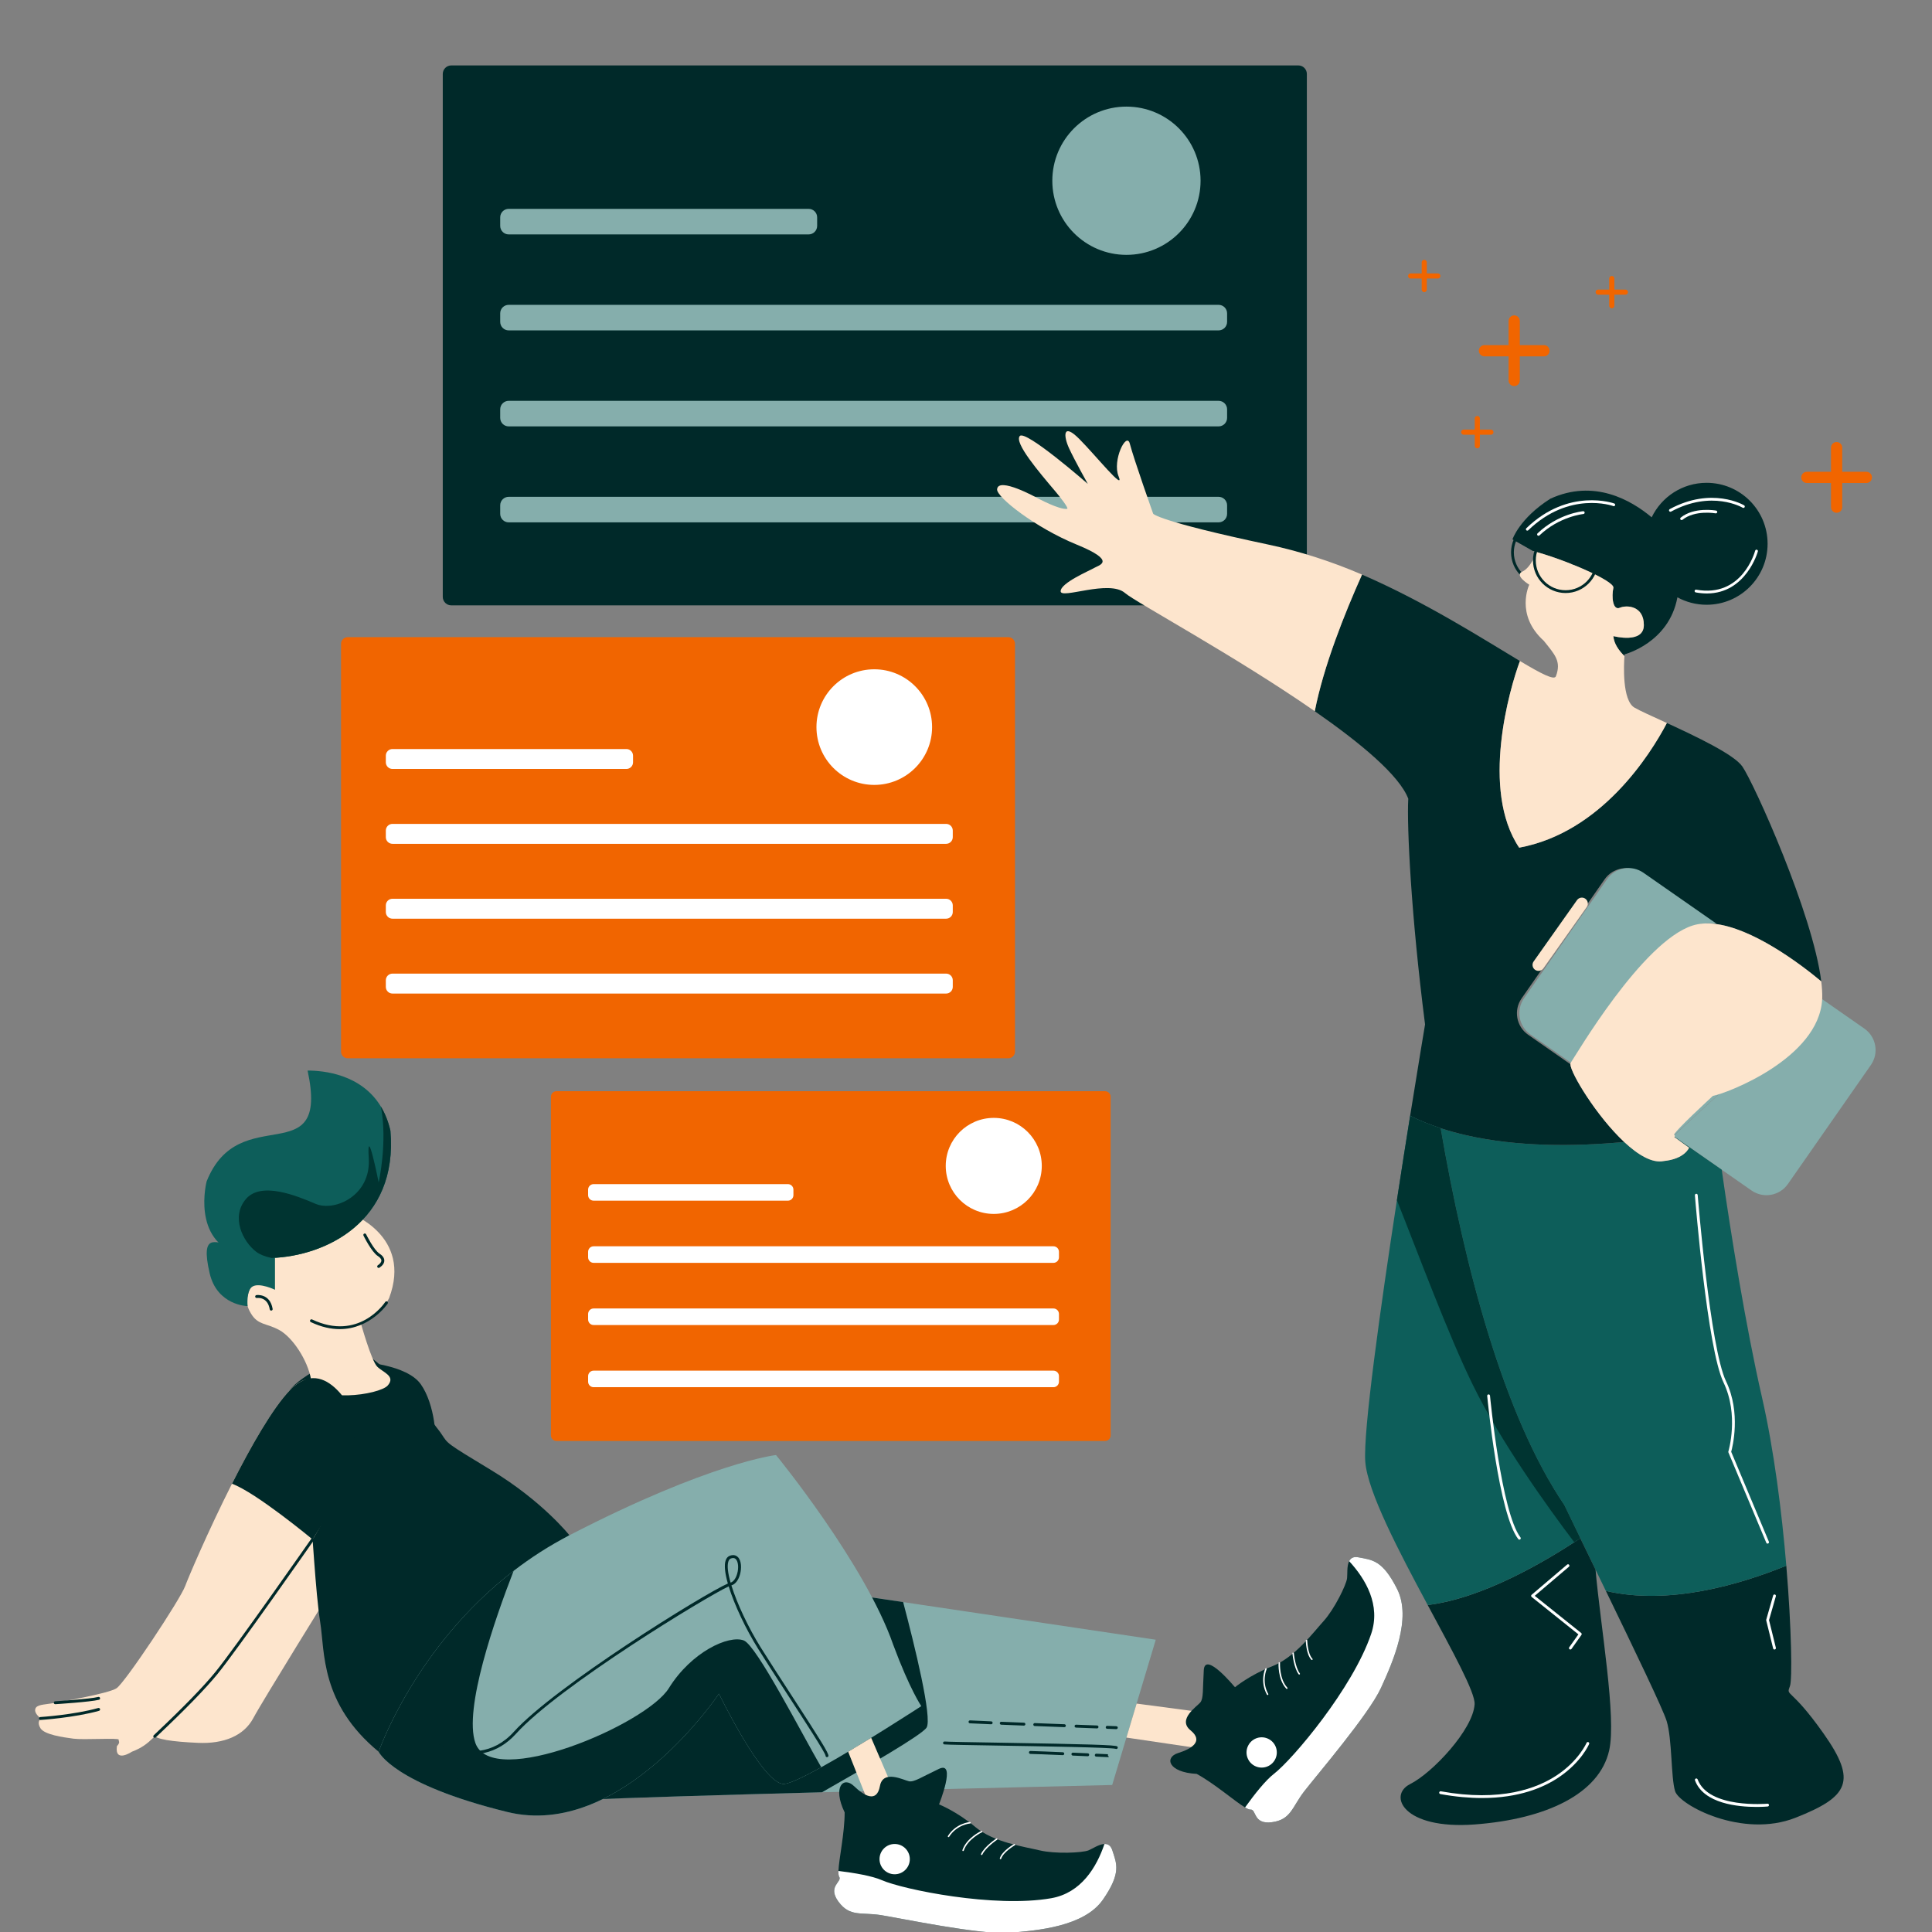 <svg width="242" height="242" viewBox="0 0 242 242" fill="none" xmlns="http://www.w3.org/2000/svg">
<rect x="0" y="0" width="242" height="242" fill="#808080" stroke="none"/>
<g clip-path="url(#clip0_8111_89144)">
<path d="M139.116 179.801C139.116 180.183 138.806 180.492 138.425 180.492H69.698C69.316 180.492 69.007 180.183 69.007 179.801V137.375C69.007 136.993 69.316 136.684 69.698 136.684H138.425C138.806 136.684 139.116 136.993 139.116 137.375V179.801Z" fill="#F16500"/>
<path d="M99.383 149.704C99.383 150.086 99.074 150.395 98.692 150.395H74.357C73.975 150.395 73.666 150.086 73.666 149.704V149.013C73.666 148.631 73.975 148.321 74.357 148.321H98.692C99.074 148.321 99.383 148.631 99.383 149.013V149.704Z" fill="white"/>
<path d="M132.644 156.801C132.644 156.419 132.335 156.109 131.953 156.109H74.357C73.975 156.109 73.666 156.419 73.666 156.801V157.492C73.666 157.874 73.975 158.183 74.357 158.183H131.953C132.335 158.183 132.644 157.874 132.644 157.492V156.801Z" fill="white"/>
<path d="M132.644 164.589C132.644 164.207 132.335 163.897 131.953 163.897H74.357C73.975 163.897 73.666 164.207 73.666 164.589V165.28C73.666 165.662 73.975 165.971 74.357 165.971H131.953C132.335 165.971 132.644 165.662 132.644 165.28V164.589Z" fill="white"/>
<path d="M132.644 172.377C132.644 171.995 132.335 171.686 131.953 171.686H74.357C73.975 171.686 73.666 171.995 73.666 172.377V173.068C73.666 173.45 73.975 173.759 74.357 173.759H131.953C132.335 173.759 132.644 173.45 132.644 173.068V172.377Z" fill="white"/>
<path d="M124.478 152.054C127.8 152.054 130.492 149.362 130.492 146.04C130.492 142.718 127.8 140.025 124.478 140.025C121.156 140.025 118.463 142.718 118.463 146.04C118.463 149.362 121.156 152.054 124.478 152.054Z" fill="white"/>
<path d="M127.135 131.726C127.135 132.186 126.762 132.559 126.303 132.559H43.551C43.091 132.559 42.718 132.186 42.718 131.726V80.642C42.718 80.182 43.091 79.81 43.551 79.81H126.303C126.762 79.81 127.135 80.182 127.135 80.642V131.726Z" fill="#F16500"/>
<path d="M79.294 95.487C79.294 95.946 78.921 96.319 78.461 96.319H49.161C48.701 96.319 48.328 95.946 48.328 95.487V94.654C48.328 94.195 48.701 93.822 49.161 93.822H78.461C78.921 93.822 79.294 94.195 79.294 94.654V95.487Z" fill="white"/>
<path d="M119.343 104.031C119.343 103.572 118.97 103.199 118.511 103.199H49.161C48.701 103.199 48.328 103.572 48.328 104.031V104.864C48.328 105.323 48.701 105.696 49.161 105.696H118.511C118.97 105.696 119.343 105.323 119.343 104.864V104.031H119.343Z" fill="white"/>
<path d="M119.343 113.409C119.343 112.95 118.97 112.577 118.511 112.577H49.161C48.701 112.577 48.328 112.95 48.328 113.409V114.242C48.328 114.702 48.701 115.074 49.161 115.074H118.511C118.97 115.074 119.343 114.702 119.343 114.242V113.409H119.343Z" fill="white"/>
<path d="M119.343 122.786C119.343 122.327 118.97 121.954 118.511 121.954H49.161C48.701 121.954 48.328 122.327 48.328 122.786V123.619C48.328 124.078 48.701 124.451 49.161 124.451H118.511C118.97 124.451 119.343 124.078 119.343 123.619V122.786H119.343Z" fill="white"/>
<path d="M109.51 98.317C113.509 98.317 116.752 95.075 116.752 91.076C116.752 87.076 113.509 83.834 109.51 83.834C105.511 83.834 102.268 87.076 102.268 91.076C102.268 95.075 105.511 98.317 109.51 98.317Z" fill="white"/>
<path d="M163.695 74.76C163.695 75.35 163.218 75.827 162.628 75.827H56.528C55.939 75.827 55.461 75.35 55.461 74.76V9.262C55.461 8.673 55.939 8.195 56.528 8.195H162.628C163.218 8.195 163.695 8.673 163.695 9.262V74.76Z" fill="#002929"/>
<path d="M102.355 28.295C102.355 28.884 101.878 29.362 101.288 29.362H63.721C63.131 29.362 62.654 28.884 62.654 28.295V27.227C62.654 26.638 63.131 26.16 63.721 26.16H101.288C101.878 26.16 102.355 26.638 102.355 27.227V28.295H102.355Z" fill="#85AEAC"/>
<path d="M153.705 39.251C153.705 38.661 153.227 38.184 152.637 38.184H63.721C63.131 38.184 62.654 38.661 62.654 39.251V40.318C62.654 40.907 63.131 41.385 63.721 41.385H152.637C153.227 41.385 153.705 40.907 153.705 40.318V39.251Z" fill="#85AEAC"/>
<path d="M153.705 51.274C153.705 50.685 153.227 50.207 152.637 50.207H63.721C63.131 50.207 62.654 50.685 62.654 51.274V52.342C62.654 52.931 63.131 53.409 63.721 53.409H152.637C153.227 53.409 153.705 52.931 153.705 52.342V51.274Z" fill="#85AEAC"/>
<path d="M153.705 63.297C153.705 62.707 153.227 62.23 152.637 62.23H63.721C63.131 62.23 62.654 62.707 62.654 63.297V64.364C62.654 64.954 63.131 65.431 63.721 65.431H152.637C153.227 65.431 153.705 64.954 153.705 64.364V63.297Z" fill="#85AEAC"/>
<path d="M141.097 31.924C146.225 31.924 150.382 27.767 150.382 22.639C150.382 17.511 146.225 13.354 141.097 13.354C135.969 13.354 131.812 17.511 131.812 22.639C131.812 27.767 135.969 31.924 141.097 31.924Z" fill="#85AEAC"/>
<path d="M41.631 198.953C41.631 198.953 32.915 212.988 31.733 215.204C30.551 217.421 28.04 218.455 24.79 218.307C21.539 218.16 19.471 217.864 19.175 217.273C18.88 216.682 22.131 212.841 23.46 211.364C24.79 209.886 32.767 196.59 33.358 195.703C33.949 194.817 41.189 189.794 42.223 190.681C43.257 191.567 41.631 198.953 41.631 198.953Z" fill="#FDE5CD"/>
<path d="M71.327 192.306C71.327 192.306 67.929 188.021 61.576 184.18C55.754 180.66 56.136 180.862 55.331 179.67C55.258 179.561 55.174 179.441 55.076 179.305C53.894 177.68 47.394 169.702 45.325 169.554C43.257 169.407 37.495 172.361 36.313 174.134C35.131 175.907 38.529 186.1 38.824 188.76C39.12 191.419 39.518 199.508 40.109 203.201C40.7 206.895 40.109 213.391 47.428 219.419C52.364 223.484 64.235 201.317 66.599 197.476C68.963 193.636 71.327 192.306 71.327 192.306Z" fill="#002929"/>
<path d="M45.178 170.588C45.178 170.588 50.94 170.883 52.712 173.395C54.485 175.907 54.78 180.487 54.337 181.078C53.894 181.669 45.178 170.588 45.178 170.588Z" fill="#002929"/>
<path d="M5.064 215.257C5.087 215.355 4.569 215.655 5.064 216.47C5.559 217.289 7.91 217.609 9.197 217.784C10.483 217.955 14.889 217.659 14.866 217.905C14.842 218.154 15.112 218.205 14.644 218.724C14.347 220.876 16.515 219.421 16.515 219.421C19.03 218.463 19.174 217.273 21.981 215.207C24.788 213.137 29.518 206.192 32.029 203.237C33.366 201.666 36.462 197.116 39.156 192.831C39.156 192.831 39.156 192.831 39.16 192.827C41.522 189.061 42.29 185.771 42.567 184.597C43.16 182.086 41.6 179.07 41.6 179.07C41.6 179.07 40.957 169.309 36.314 174.135C34.15 176.385 31.448 181.122 29.057 185.852C26.06 191.782 23.548 197.697 23.205 198.644C22.589 200.344 15.657 210.777 14.593 211.472C13.528 212.162 7.239 213.226 6.401 213.374C5.559 213.527 4.568 213.499 4.42 214.068C4.272 214.637 5.036 215.16 5.064 215.257Z" fill="#FDE5CD"/>
<path d="M71.86 225.535C72.156 225.507 72.593 225.481 73.155 225.453C77.642 225.211 90.069 224.841 102.962 224.497C108.928 224.337 114.998 224.182 120.421 224.045C131.12 223.776 139.312 223.585 139.312 223.585L144.77 205.389L116.978 201.248L113.126 200.675L108.12 199.93C108.12 199.93 101.161 199.872 93.491 200.11C91.678 200.168 89.83 200.242 88.021 200.336C81.241 200.687 75.058 201.342 73.809 202.531C72.203 204.067 70.035 210.75 69.302 216.521C68.667 221.484 69.096 225.776 71.86 225.535Z" fill="#85AEAC"/>
<path d="M73.155 225.453C77.643 225.211 90.069 224.841 102.962 224.497C108.662 221.25 115.427 217.346 116.055 216.407C116.819 215.257 114.554 206.067 113.127 200.675L108.121 199.93C108.121 199.93 101.161 199.872 93.491 200.11C91.679 200.168 89.83 200.242 88.022 200.336C81.522 209.447 75.915 219.986 73.155 225.453Z" fill="#002929"/>
<path d="M47.43 219.421C47.43 219.421 49.246 223.456 63.544 226.966C77.841 230.474 90.057 212.15 90.057 212.15C90.057 212.15 95.644 223.713 98.244 223.456C98.997 223.382 100.755 222.533 102.868 221.363C108.054 218.497 115.4 213.709 115.4 213.709C115.4 213.709 113.961 211.612 111.891 206.04C108.381 195.902 97.203 182.256 97.203 182.256C97.203 182.256 89.016 183.164 71.326 192.304C68.761 193.633 66.433 195.146 64.335 196.764C51.964 206.286 47.43 219.421 47.43 219.421Z" fill="#85AEAC"/>
<path d="M153.609 214.877L142.372 213.391L141.095 217.647L153.09 219.419C153.09 219.419 154.389 216.566 153.609 214.877Z" fill="#FDE5CD"/>
<path d="M113.06 226.834L109.123 217.674L106.239 219.419L109.649 228.004L113.06 226.834Z" fill="#FDE5CD"/>
<path d="M43.848 151.974C43.848 151.974 51.692 154.779 48.737 162.609C47.389 165.262 45.178 165.672 45.178 165.672C45.178 165.672 46.507 170.441 47.246 171.18C47.985 171.918 49.597 172.362 48.569 173.543C47.542 174.725 39.515 175.895 38.973 172.826C38.53 170.314 36.609 167.486 34.983 166.6C33.358 165.713 32.324 166.009 31.438 164.532C30.552 163.054 30.994 162.463 31.438 160.986C31.881 159.509 30.415 158.326 30.926 156.406C31.438 154.485 34.54 150.792 35.279 150.792C36.017 150.792 43.848 151.974 43.848 151.974Z" fill="#FDE5CD"/>
<path d="M34.444 161.554C34.444 161.554 32.551 160.641 31.657 161.133C30.816 161.597 31.014 163.605 31.014 163.605C31.014 163.605 27.214 163.54 26.267 159.508C24.998 154.104 27.301 155.962 28.335 155.666C29.369 155.371 34.444 157.539 34.444 157.539V161.554Z" fill="#0D5E5A"/>
<path d="M29.99 157.144C31.101 157.471 32.489 157.627 34.006 157.573C40.7 157.351 49.894 153.077 48.904 141.634C48.635 140.452 48.221 139.458 47.715 138.616C45.242 134.522 40.489 134.097 38.529 134.097C41.336 147.1 29.99 137.645 25.881 147.985C25.881 147.985 23.958 155.374 29.99 157.144Z" fill="#0D5E5A"/>
<path d="M29.058 185.851C32.087 186.958 39.156 192.83 39.156 192.83C39.156 192.83 39.156 192.83 39.16 192.826C41.522 189.06 43.57 185.5 43.846 184.326C44.439 181.815 44.566 177.586 44.566 177.586C44.566 177.586 40.957 169.308 36.314 174.134C34.15 176.384 31.448 181.121 29.058 185.851Z" fill="#002929"/>
<path d="M105.02 238.197C106.451 240.147 107.878 239.496 110.349 239.886C112.818 240.276 122.693 242.357 126.335 242.096C129.973 241.835 135.821 241.317 138.161 237.937C140.5 234.556 139.849 233.41 139.33 231.776C139.131 231.152 138.765 230.957 138.343 230.977C137.653 231 136.823 231.581 136.34 231.776C135.56 232.088 132.183 232.24 130.234 231.776C128.284 231.308 124.479 230.789 122.159 228.84C119.836 226.89 117.625 226.017 117.625 226.017C117.625 225.978 119.836 220.52 117.625 221.561C115.418 222.602 114.506 223.249 113.859 223.12C113.208 222.991 110.607 221.596 110.217 223.724C109.827 225.85 108.267 224.976 106.969 223.724C105.671 222.469 104.24 223.771 105.8 227.019C105.8 229.651 105.074 232.875 105.024 234.353C105.012 234.704 105.035 234.953 105.118 235.078C105.538 235.726 103.593 236.248 105.02 238.197Z" fill="#002929"/>
<path d="M105.02 238.196C106.451 240.146 107.878 239.495 110.349 239.885C112.818 240.275 122.693 242.356 126.335 242.096C129.973 241.834 135.821 241.316 138.161 237.936C140.5 234.555 139.849 233.409 139.33 231.775C139.131 231.151 138.765 230.956 138.343 230.976C137.361 233.88 135.431 237.105 131.68 237.768C124.565 239.019 113.133 236.68 110.466 235.51C109.238 234.973 107.039 234.598 105.024 234.353C105.012 234.703 105.035 234.953 105.117 235.077C105.538 235.725 103.593 236.247 105.02 238.196Z" fill="white"/>
<path d="M110.168 232.871C110.168 233.918 111.017 234.769 112.065 234.769C113.113 234.769 113.962 233.919 113.962 232.871C113.962 231.824 113.112 230.975 112.065 230.975C111.017 230.975 110.168 231.824 110.168 232.871Z" fill="white"/>
<path d="M125.323 232.88C125.362 232.88 125.398 232.856 125.41 232.817C125.68 231.97 127.096 231.149 127.111 231.141C127.155 231.116 127.17 231.06 127.145 231.016C127.12 230.972 127.063 230.958 127.02 230.983C126.959 231.018 125.527 231.846 125.236 232.761C125.221 232.81 125.247 232.861 125.295 232.876C125.304 232.879 125.314 232.88 125.323 232.88Z" fill="white"/>
<path d="M122.962 232.36C122.997 232.36 123.03 232.34 123.045 232.307C123.445 231.427 124.889 230.447 124.904 230.438C124.945 230.41 124.957 230.353 124.929 230.311C124.9 230.269 124.843 230.258 124.802 230.286C124.741 230.327 123.3 231.304 122.879 232.231C122.859 232.277 122.879 232.331 122.925 232.352C122.937 232.358 122.95 232.36 122.962 232.36Z" fill="white"/>
<path d="M120.636 231.864C120.674 231.864 120.71 231.84 120.723 231.802C121.204 230.364 122.983 229.512 123.001 229.503C123.047 229.481 123.066 229.427 123.045 229.382C123.024 229.336 122.969 229.316 122.923 229.338C122.847 229.374 121.055 230.232 120.549 231.744C120.533 231.792 120.559 231.843 120.607 231.859C120.616 231.863 120.626 231.864 120.636 231.864Z" fill="white"/>
<path d="M118.809 230.117C118.838 230.117 118.868 230.102 118.886 230.074C119.847 228.553 121.494 228.409 121.51 228.408C121.56 228.404 121.598 228.36 121.594 228.31C121.591 228.259 121.543 228.218 121.496 228.225C121.425 228.231 119.741 228.379 118.731 229.976C118.704 230.02 118.717 230.076 118.759 230.103C118.775 230.112 118.792 230.117 118.809 230.117Z" fill="white"/>
<path d="M159.322 228.247C161.719 227.928 161.833 226.364 163.363 224.383C164.89 222.406 171.46 214.744 172.98 211.424C174.498 208.108 176.852 202.729 175.011 199.054C173.17 195.378 171.852 195.399 170.169 195.069C169.527 194.943 169.18 195.171 168.995 195.55C168.683 196.166 168.794 197.174 168.733 197.692C168.632 198.525 167.144 201.56 165.8 203.047C164.454 204.532 162.171 207.621 159.347 208.719C156.521 209.821 154.693 211.341 154.693 211.341C154.659 211.322 150.934 206.762 150.785 209.2C150.638 211.636 150.767 212.747 150.344 213.253C149.918 213.762 147.445 215.372 149.124 216.737C150.801 218.1 149.286 219.048 147.564 219.586C145.84 220.122 146.295 222.002 149.892 222.194C152.2 223.458 154.68 225.643 155.952 226.397C156.254 226.576 156.484 226.675 156.633 226.663C157.403 226.605 156.927 228.562 159.322 228.247Z" fill="#002929"/>
<path d="M159.322 228.247C161.719 227.928 161.834 226.364 163.363 224.383C164.89 222.406 171.46 214.744 172.98 211.424C174.498 208.108 176.852 202.729 175.011 199.054C173.17 195.378 171.852 195.399 170.169 195.069C169.527 194.943 169.18 195.171 168.995 195.55C171.071 197.807 172.972 201.048 171.752 204.657C169.431 211.499 161.889 220.402 159.582 222.179C158.52 222.998 157.136 224.747 155.953 226.398C156.254 226.576 156.484 226.675 156.633 226.663C157.403 226.605 156.927 228.562 159.322 228.247Z" fill="white"/>
<path d="M157.124 221.173C158.043 221.676 159.196 221.339 159.699 220.42C160.203 219.502 159.865 218.349 158.947 217.846C158.028 217.343 156.875 217.68 156.372 218.599C155.869 219.517 156.205 220.67 157.124 221.173Z" fill="white"/>
<path d="M164.331 207.933C164.353 207.933 164.376 207.924 164.394 207.908C164.43 207.873 164.432 207.815 164.397 207.779C163.783 207.134 163.745 205.498 163.744 205.482C163.743 205.432 163.702 205.393 163.653 205.393C163.653 205.393 163.652 205.393 163.651 205.393C163.601 205.394 163.561 205.435 163.562 205.486C163.563 205.556 163.602 207.209 164.264 207.905C164.283 207.923 164.306 207.933 164.331 207.933Z" fill="white"/>
<path d="M162.741 209.754C162.76 209.754 162.779 209.748 162.795 209.736C162.836 209.705 162.844 209.648 162.814 209.607C162.234 208.834 162.069 207.097 162.067 207.08C162.062 207.03 162.016 206.993 161.968 206.997C161.917 207.002 161.88 207.046 161.885 207.097C161.892 207.17 162.057 208.902 162.667 209.717C162.686 209.741 162.713 209.754 162.741 209.754Z" fill="white"/>
<path d="M161.189 211.555C161.211 211.555 161.233 211.547 161.251 211.531C161.288 211.497 161.29 211.439 161.256 211.402C160.225 210.29 160.333 208.32 160.333 208.3C160.337 208.25 160.298 208.206 160.248 208.203C160.198 208.2 160.154 208.239 160.151 208.289C160.146 208.373 160.038 210.357 161.121 211.526C161.14 211.545 161.164 211.555 161.189 211.555Z" fill="white"/>
<path d="M158.778 212.319C158.793 212.319 158.808 212.315 158.822 212.307C158.867 212.283 158.883 212.227 158.858 212.183C157.987 210.613 158.65 209.096 158.657 209.081C158.677 209.035 158.657 208.981 158.611 208.96C158.565 208.94 158.511 208.96 158.49 209.006C158.461 209.071 157.782 210.619 158.698 212.272C158.715 212.302 158.746 212.319 158.778 212.319Z" fill="white"/>
<path d="M47.43 219.421C47.43 219.421 49.246 223.456 63.544 226.966C77.841 230.475 90.057 212.15 90.057 212.15C90.057 212.15 95.644 223.714 98.244 223.457C98.997 223.383 100.755 222.533 102.868 221.363C100.424 217.148 94.77 206.102 93.168 205.482C91.292 204.758 86.596 206.914 83.776 211.464C80.957 216.019 61.61 224.244 59.544 218.322C58.057 214.072 61.992 202.796 64.335 196.765C51.964 206.286 47.43 219.421 47.43 219.421Z" fill="#002929"/>
<path d="M32.138 156.832C32.516 157.116 33.156 157.385 34.006 157.572C40.7 157.35 49.894 153.076 48.903 141.633C48.634 140.452 48.221 139.457 47.714 138.615C48.568 143.103 47.43 148.105 47.43 148.105C47.43 148.105 45.897 140.413 46.19 145.099C46.486 149.786 41.901 151.801 39.534 150.792C37.167 149.782 32.731 147.958 30.816 150.175C28.902 152.394 30.364 155.502 32.138 156.832Z" fill="#003431"/>
<path d="M47.43 158.819C47.465 158.819 47.499 158.809 47.531 158.788C47.93 158.523 48.14 158.214 48.137 157.893C48.135 157.575 47.93 157.282 47.529 157.024C46.824 156.571 45.868 154.626 45.859 154.607C45.814 154.516 45.705 154.478 45.614 154.522C45.523 154.567 45.486 154.676 45.53 154.767C45.571 154.851 46.541 156.824 47.331 157.332C47.531 157.46 47.77 157.663 47.771 157.896C47.773 158.085 47.615 158.293 47.328 158.484C47.244 158.54 47.221 158.653 47.277 158.738C47.312 158.79 47.371 158.819 47.43 158.819Z" fill="#002929"/>
<path d="M33.969 164.164C33.979 164.164 33.989 164.164 34 164.162C34.099 164.145 34.166 164.051 34.15 163.952C33.82 161.973 32.136 162.219 32.118 162.222C32.018 162.238 31.95 162.332 31.966 162.431C31.982 162.531 32.074 162.599 32.175 162.583C32.23 162.575 33.52 162.398 33.789 164.012C33.804 164.101 33.882 164.164 33.969 164.164Z" fill="#002929"/>
<path d="M42.549 166.484C46.39 166.484 48.533 163.328 48.56 163.287C48.616 163.203 48.593 163.089 48.509 163.034C48.425 162.977 48.311 163.001 48.255 163.085C48.121 163.288 44.892 168.027 39.09 165.274C38.999 165.231 38.89 165.27 38.847 165.361C38.804 165.452 38.843 165.561 38.934 165.605C40.265 166.237 41.474 166.484 42.549 166.484Z" fill="#002929"/>
<path d="M19.383 217.673C19.428 217.673 19.474 217.656 19.509 217.622C19.555 217.578 19.635 217.503 19.743 217.401C23.216 214.122 25.738 211.528 27.238 209.693C29.69 206.693 39.21 193.072 39.306 192.935C39.364 192.852 39.343 192.738 39.26 192.68C39.178 192.623 39.064 192.643 39.007 192.726C38.91 192.863 29.399 206.472 26.955 209.461C25.465 211.285 22.953 213.867 19.492 217.135C19.383 217.238 19.303 217.314 19.256 217.358C19.183 217.428 19.181 217.543 19.251 217.617C19.286 217.654 19.335 217.673 19.383 217.673Z" fill="#002929"/>
<path d="M5.063 215.44C5.067 215.44 5.071 215.439 5.075 215.439C5.117 215.436 9.302 215.167 12.404 214.294C12.502 214.267 12.558 214.166 12.531 214.069C12.503 213.972 12.402 213.915 12.305 213.942C9.24 214.804 5.094 215.072 5.052 215.074C4.952 215.081 4.875 215.168 4.881 215.268C4.887 215.365 4.968 215.44 5.063 215.44Z" fill="#002929"/>
<path d="M6.921 213.466C6.925 213.466 6.928 213.466 6.933 213.465C7.111 213.454 11.324 213.185 12.4 212.911C12.498 212.886 12.557 212.786 12.532 212.689C12.507 212.591 12.408 212.531 12.31 212.557C11.266 212.822 6.953 213.098 6.909 213.1C6.809 213.107 6.732 213.194 6.738 213.294C6.744 213.391 6.825 213.466 6.921 213.466Z" fill="#002929"/>
<path d="M56.316 215.861C56.348 215.861 56.38 215.852 56.41 215.834C60.953 213.07 59.389 205.445 59.321 205.122C59.3 205.024 59.204 204.961 59.104 204.982C59.005 205.003 58.942 205.1 58.963 205.198C58.979 205.275 60.541 212.892 56.22 215.522C56.134 215.575 56.107 215.687 56.159 215.773C56.193 215.829 56.254 215.861 56.316 215.861Z" fill="#002929"/>
<path d="M103.551 220.094C103.461 220.074 103.402 219.993 103.407 219.904C103.316 219.45 100.856 215.665 98.685 212.323C97.334 210.243 95.936 208.092 94.955 206.515C93.428 204.061 91.995 201.051 91.276 198.707C88.622 199.922 70.007 211.222 64.638 217.165C62.353 219.695 59.27 220.386 55.719 219.163C53.062 218.248 51.051 216.562 51.031 216.545C50.954 216.479 50.944 216.364 51.009 216.287C51.074 216.211 51.19 216.201 51.267 216.266C51.345 216.331 59.088 222.764 64.367 216.92C69.505 211.231 88.232 199.614 91.171 198.351C90.811 197.082 90.685 196.04 90.9 195.439C91.005 195.142 91.188 194.948 91.444 194.861C91.927 194.696 92.235 194.857 92.408 195.021C92.896 195.483 92.897 196.482 92.691 197.215C92.485 197.951 92.095 198.445 91.614 198.585C92.326 200.891 93.769 203.918 95.264 206.321C96.244 207.895 97.64 210.044 98.991 212.123C102.753 217.913 103.836 219.644 103.768 219.954C103.749 220.039 103.673 220.098 103.59 220.098C103.577 220.098 103.564 220.097 103.551 220.094ZM91.562 195.208C91.415 195.257 91.312 195.374 91.244 195.562C91.052 196.101 91.174 197.058 91.51 198.236C91.863 198.133 92.17 197.719 92.34 197.117C92.549 196.37 92.471 195.584 92.157 195.287C92.067 195.201 91.957 195.158 91.828 195.158C91.748 195.158 91.659 195.175 91.562 195.208Z" fill="#002929"/>
<path d="M139.826 219.078C139.879 219.078 139.933 219.054 139.969 219.009C140.032 218.93 140.019 218.815 139.94 218.752C139.719 218.576 136.529 218.475 125.1 218.285C121.652 218.228 118.674 218.178 118.329 218.14C118.228 218.129 118.138 218.201 118.127 218.301C118.116 218.401 118.188 218.492 118.288 218.503C118.651 218.544 121.494 218.591 125.094 218.651C130.707 218.744 139.175 218.884 139.738 219.055C139.765 219.07 139.796 219.078 139.826 219.078Z" fill="#002929"/>
<path d="M96.584 220.629C96.62 220.629 96.656 220.618 96.687 220.597C96.771 220.539 96.791 220.426 96.734 220.343L96.178 219.537C95.78 218.96 95.355 218.344 94.951 217.76C94.894 217.677 94.78 217.657 94.697 217.714C94.614 217.772 94.593 217.886 94.651 217.968C95.055 218.552 95.48 219.168 95.877 219.745L96.433 220.55C96.468 220.602 96.526 220.629 96.584 220.629Z" fill="#002929"/>
<path d="M92.965 215.44C93.005 215.44 93.045 215.427 93.078 215.4C93.157 215.338 93.171 215.223 93.109 215.144C93.02 215.031 92.864 214.612 92.7 214.17C92.508 213.653 92.269 213.009 91.984 212.416C91.941 212.325 91.831 212.287 91.74 212.331C91.649 212.375 91.611 212.484 91.655 212.575C91.932 213.152 92.168 213.787 92.357 214.297C92.574 214.881 92.703 215.219 92.822 215.37C92.858 215.416 92.911 215.44 92.965 215.44Z" fill="#002929"/>
<path d="M83.665 217.003C83.705 217.003 83.747 216.989 83.781 216.961C86.088 215.053 87.983 213.14 89.117 211.572C89.357 211.282 89.6 211.085 89.83 210.996C89.924 210.959 89.971 210.853 89.934 210.759C89.898 210.665 89.792 210.618 89.698 210.655C89.409 210.767 89.116 211.001 88.828 211.348C87.704 212.901 85.832 214.791 83.548 216.679C83.47 216.744 83.459 216.859 83.524 216.937C83.56 216.98 83.612 217.003 83.665 217.003Z" fill="#002929"/>
<path d="M75.462 222.577C75.492 222.577 75.522 222.57 75.549 222.555C77.744 221.363 80.039 219.867 82.186 218.227C82.266 218.166 82.282 218.051 82.22 217.971C82.159 217.891 82.044 217.876 81.964 217.937C79.832 219.565 77.554 221.051 75.375 222.234C75.287 222.282 75.254 222.393 75.302 222.482C75.335 222.543 75.398 222.577 75.462 222.577Z" fill="#002929"/>
<path d="M68.237 225.452C68.249 225.452 68.262 225.451 68.276 225.448C69.748 225.128 71.379 224.563 73.124 223.768C73.217 223.726 73.257 223.618 73.215 223.526C73.173 223.434 73.064 223.394 72.973 223.435C71.251 224.219 69.645 224.776 68.198 225.091C68.099 225.112 68.037 225.209 68.058 225.308C68.077 225.394 68.152 225.452 68.237 225.452Z" fill="#002929"/>
<path d="M62.921 225.552C63.01 225.552 63.088 225.487 63.102 225.397C63.117 225.297 63.049 225.204 62.949 225.188C61.89 225.025 60.755 224.762 59.575 224.407C59.478 224.377 59.376 224.432 59.347 224.529C59.318 224.625 59.373 224.727 59.47 224.756C60.666 225.117 61.818 225.384 62.893 225.549C62.903 225.551 62.912 225.552 62.921 225.552Z" fill="#002929"/>
<path d="M54.562 222.859C54.632 222.859 54.698 222.82 54.729 222.753C54.771 222.661 54.731 222.553 54.639 222.51C53.973 222.204 53.292 221.872 52.616 221.523C52.527 221.477 52.416 221.512 52.37 221.602C52.324 221.692 52.359 221.802 52.449 221.848C53.13 222.2 53.815 222.534 54.486 222.842C54.511 222.854 54.536 222.859 54.562 222.859Z" fill="#002929"/>
<path d="M98.424 221.59C98.464 221.59 98.504 221.576 98.538 221.55C98.617 221.486 98.63 221.371 98.566 221.293C98.396 221.08 98.057 220.515 97.556 219.615C97.508 219.526 97.396 219.494 97.308 219.544C97.22 219.592 97.188 219.704 97.237 219.792C97.754 220.723 98.095 221.289 98.281 221.521C98.317 221.566 98.37 221.59 98.424 221.59Z" fill="#002929"/>
<path d="M96.567 218.359C96.596 218.359 96.626 218.352 96.653 218.337C96.742 218.29 96.776 218.179 96.728 218.09C96.371 217.424 95.97 216.664 95.502 215.769C95.456 215.679 95.345 215.645 95.256 215.692C95.166 215.739 95.132 215.849 95.178 215.938C95.647 216.835 96.048 217.595 96.406 218.262C96.439 218.324 96.502 218.359 96.567 218.359Z" fill="#002929"/>
<path d="M94.636 214.684C94.665 214.684 94.694 214.677 94.72 214.663C94.81 214.617 94.845 214.506 94.798 214.417L93.755 212.406C93.709 212.316 93.599 212.281 93.509 212.327C93.42 212.374 93.384 212.484 93.431 212.574L94.474 214.585C94.506 214.648 94.57 214.684 94.636 214.684Z" fill="#002929"/>
<path d="M59.858 223.823C59.938 223.823 60.012 223.77 60.035 223.688C60.061 223.591 60.004 223.491 59.906 223.464C59.128 223.253 58.336 222.986 57.554 222.669C57.461 222.632 57.354 222.677 57.316 222.771C57.278 222.864 57.323 222.971 57.417 223.008C58.213 223.33 59.018 223.602 59.811 223.817C59.827 223.822 59.843 223.823 59.858 223.823Z" fill="#002929"/>
<path d="M64.665 224.483C64.906 224.483 65.146 224.478 65.386 224.467C65.487 224.463 65.565 224.378 65.561 224.277C65.557 224.176 65.471 224.1 65.37 224.102C64.182 224.152 62.967 224.075 61.759 223.873C61.66 223.855 61.566 223.923 61.549 224.023C61.532 224.122 61.599 224.217 61.699 224.233C62.689 224.399 63.683 224.483 64.665 224.483Z" fill="#002929"/>
<path d="M67.034 224.316C67.043 224.316 67.051 224.315 67.06 224.314C68.363 224.129 69.64 223.792 70.852 223.312C70.946 223.274 70.992 223.168 70.955 223.074C70.918 222.981 70.811 222.935 70.718 222.972C69.532 223.441 68.284 223.771 67.009 223.952C66.909 223.967 66.839 224.059 66.853 224.159C66.866 224.25 66.944 224.316 67.034 224.316Z" fill="#002929"/>
<path d="M72.239 222.663C72.267 222.663 72.296 222.657 72.323 222.643C73.441 222.061 74.048 221.57 74.074 221.549C74.152 221.485 74.164 221.37 74.1 221.292C74.036 221.214 73.921 221.202 73.842 221.266C73.837 221.27 73.236 221.756 72.154 222.318C72.065 222.365 72.03 222.475 72.076 222.565C72.109 222.627 72.173 222.663 72.239 222.663Z" fill="#002929"/>
<path d="M124.152 215.981C124.249 215.981 124.33 215.905 124.334 215.806C124.338 215.706 124.26 215.621 124.159 215.616C122.716 215.557 121.801 215.515 121.515 215.495C121.416 215.491 121.328 215.565 121.321 215.665C121.314 215.766 121.39 215.853 121.491 215.86C121.856 215.885 123.135 215.94 124.144 215.981C124.147 215.981 124.149 215.981 124.152 215.981Z" fill="#002929"/>
<path d="M128.255 216.147C128.352 216.147 128.433 216.07 128.437 215.971C128.441 215.871 128.362 215.786 128.261 215.782C127.258 215.742 126.295 215.704 125.424 215.669C125.317 215.66 125.238 215.743 125.234 215.844C125.23 215.945 125.308 216.03 125.409 216.034C126.28 216.069 127.244 216.108 128.247 216.147C128.25 216.147 128.252 216.147 128.255 216.147Z" fill="#002929"/>
<path d="M133.323 216.342C133.421 216.342 133.502 216.265 133.505 216.166C133.509 216.066 133.431 215.981 133.33 215.977C132.13 215.931 130.863 215.882 129.621 215.834C129.521 215.829 129.435 215.909 129.431 216.01C129.427 216.111 129.506 216.196 129.606 216.2C130.849 216.248 132.116 216.296 133.316 216.342C133.319 216.342 133.321 216.342 133.323 216.342Z" fill="#002929"/>
<path d="M137.412 216.498C137.51 216.498 137.591 216.42 137.594 216.322C137.598 216.221 137.519 216.136 137.418 216.132L134.79 216.033C134.694 216.024 134.605 216.108 134.601 216.209C134.597 216.309 134.676 216.394 134.776 216.398L137.405 216.498C137.407 216.498 137.409 216.498 137.412 216.498Z" fill="#002929"/>
<path d="M139.826 216.588C139.872 216.588 139.917 216.57 139.951 216.538C139.987 216.505 140.008 216.458 140.009 216.409C140.01 216.327 139.972 216.228 139.783 216.221L138.691 216.18C138.593 216.173 138.504 216.255 138.501 216.356C138.497 216.457 138.576 216.541 138.677 216.546L139.819 216.588C139.821 216.588 139.824 216.588 139.826 216.588Z" fill="#002929"/>
<path d="M133.125 219.848C133.222 219.848 133.303 219.771 133.307 219.673C133.312 219.572 133.233 219.487 133.132 219.483C131.92 219.431 129.781 219.342 129.071 219.327C128.963 219.323 128.887 219.405 128.884 219.506C128.883 219.607 128.963 219.691 129.064 219.693C129.587 219.703 131.027 219.758 133.117 219.848C133.12 219.848 133.122 219.848 133.125 219.848Z" fill="#002929"/>
<path d="M136.247 219.985C136.344 219.985 136.425 219.908 136.429 219.81C136.434 219.709 136.356 219.624 136.255 219.619L134.398 219.537C134.288 219.535 134.211 219.611 134.207 219.712C134.203 219.813 134.281 219.898 134.382 219.903L136.239 219.984C136.242 219.985 136.244 219.985 136.247 219.985Z" fill="#002929"/>
<path d="M138.74 220.093C138.856 220.093 138.87 220.081 138.904 220.048L138.778 219.915L138.782 219.733C138.766 219.733 138.623 219.726 138.382 219.715L137.325 219.667C137.228 219.66 137.139 219.741 137.134 219.842C137.129 219.943 137.208 220.028 137.308 220.033L138.365 220.08C138.552 220.088 138.667 220.093 138.74 220.093Z" fill="#002929"/>
<path d="M226.324 59.096H229.348V56.072C229.348 55.684 229.663 55.369 230.051 55.369C230.439 55.369 230.754 55.684 230.754 56.072V59.096H233.778C234.165 59.096 234.48 59.411 234.48 59.798C234.48 60.187 234.165 60.502 233.778 60.502H230.754V63.526C230.754 63.914 230.439 64.228 230.051 64.228C229.663 64.228 229.348 63.914 229.348 63.526V60.502H226.324C225.936 60.502 225.622 60.187 225.622 59.798C225.621 59.41 225.936 59.096 226.324 59.096Z" fill="#F16500"/>
<path d="M188.964 47.659V44.636H185.94C185.552 44.636 185.238 44.32 185.238 43.932C185.238 43.545 185.552 43.229 185.94 43.229H188.964V40.206C188.964 39.818 189.279 39.503 189.667 39.503C190.055 39.503 190.37 39.818 190.37 40.206V43.229H193.394C193.782 43.229 194.096 43.545 194.096 43.932C194.096 44.32 193.782 44.636 193.394 44.636H190.37V47.659C190.37 48.047 190.055 48.362 189.667 48.362C189.279 48.362 188.964 48.047 188.964 47.659Z" fill="#F16500"/>
<path d="M178.078 36.272V34.889H176.695C176.517 34.889 176.373 34.745 176.373 34.568C176.373 34.39 176.517 34.246 176.695 34.246H178.078V32.863C178.078 32.686 178.222 32.542 178.399 32.542C178.577 32.542 178.721 32.686 178.721 32.863V34.246H180.104C180.281 34.246 180.425 34.39 180.425 34.568C180.425 34.745 180.281 34.889 180.104 34.889H178.721V36.272C178.721 36.45 178.577 36.594 178.399 36.594C178.222 36.594 178.078 36.45 178.078 36.272Z" fill="#F16500"/>
<path d="M184.725 55.835V54.452H183.341C183.164 54.452 183.02 54.308 183.02 54.131C183.02 53.953 183.164 53.809 183.341 53.809H184.725V52.426C184.725 52.249 184.869 52.105 185.046 52.105C185.224 52.105 185.368 52.249 185.368 52.426V53.809H186.751C186.929 53.809 187.072 53.953 187.072 54.131C187.072 54.308 186.929 54.452 186.751 54.452H185.368V55.835C185.368 56.013 185.224 56.157 185.046 56.157C184.869 56.157 184.725 56.013 184.725 55.835Z" fill="#F16500"/>
<path d="M201.568 38.298V36.915H200.186C200.008 36.915 199.864 36.771 199.864 36.593C199.864 36.416 200.008 36.272 200.186 36.272H201.568V34.889C201.568 34.712 201.713 34.567 201.89 34.567C202.068 34.567 202.212 34.712 202.212 34.889V36.272H203.595C203.773 36.272 203.916 36.416 203.916 36.593C203.916 36.771 203.772 36.915 203.595 36.915H202.212V38.298C202.212 38.476 202.068 38.62 201.89 38.62C201.713 38.62 201.568 38.476 201.568 38.298Z" fill="#F16500"/>
<path d="M189.273 69.191C189.273 66.937 191.106 65.105 193.359 65.105C195.612 65.105 197.445 66.937 197.445 69.191C197.445 71.444 195.612 73.277 193.359 73.277C191.105 73.277 189.273 71.444 189.273 69.191ZM189.624 69.191C189.624 71.251 191.299 72.926 193.359 72.926C195.418 72.926 197.094 71.251 197.094 69.191C197.094 67.131 195.418 65.456 193.359 65.456C191.299 65.456 189.624 67.131 189.624 69.191Z" fill="#002929"/>
<path d="M233.53 128.842L228.242 125.155L209.613 142.3L215.661 146.517L219.392 149.119C220.875 150.155 222.917 149.79 223.951 148.306L234.343 133.402C235.379 131.918 235.014 129.876 233.53 128.842Z" fill="#85AEAC"/>
<path d="M209.595 142.288L228.242 125.155C228.242 125.155 219.279 128.775 217.998 130.574C216.716 132.373 213.512 133.367 211.482 135.29C209.453 137.212 209.595 142.288 209.595 142.288Z" fill="#85AEAC"/>
<path d="M201.15 199.276C204.735 206.669 208.299 214.07 208.761 215.569C209.463 217.852 209.288 222.592 209.815 224.348C210.341 226.104 218.242 230.318 224.913 227.684C231.585 225.05 232.639 223.119 228.425 217.15C224.211 211.18 223.685 212.584 224.211 211.18C224.497 210.414 224.42 204.08 223.751 196.114C218.008 198.458 209.066 201.125 201.15 199.276Z" fill="#002929"/>
<path d="M180.448 141.316C183.443 158.701 188.344 177.339 195.944 188.531C196.546 189.787 197.224 191.189 197.947 192.678C198.556 193.939 199.199 195.259 199.852 196.606C199.854 196.606 199.854 196.606 199.854 196.608C200.281 197.491 200.716 198.383 201.149 199.276C209.066 201.125 218.008 198.458 223.751 196.114C223.193 189.452 222.218 181.649 220.7 175.012C218.686 166.218 216.8 154.544 215.661 146.517L209.612 142.3C209.618 142.337 209.621 142.356 209.621 142.356L211.57 143.76C211.57 143.76 211.043 145.165 208.41 145.429C206.97 145.739 205.184 144.67 203.446 143.046C197.193 143.624 190.066 143.664 183.659 142.201C182.565 141.952 181.493 141.659 180.448 141.316Z" fill="#0D5E5A"/>
<path d="M176.398 100.044C176.21 103.48 176.749 114.653 178.501 128.318C178.501 128.318 177.706 133.058 176.631 139.77C177.846 140.371 179.124 140.883 180.448 141.315V141.317C181.493 141.659 182.565 141.952 183.659 142.202C190.066 143.664 197.193 143.624 203.446 143.046C199.996 139.824 196.727 134.422 196.702 133.299L191.411 129.61C189.927 128.575 189.564 126.534 190.598 125.05L200.99 110.146C202.026 108.662 204.066 108.299 205.55 109.333L214.7 115.713C219.434 116.214 225.33 120.592 228.128 122.924C227.076 114.432 219.694 98.103 218.242 96.005C217.201 94.503 212.432 92.238 208.794 90.566H208.792C206.686 94.578 200.543 104.278 190.291 106.18C185.424 98.943 189.09 86.259 190.384 82.799C185.917 80.132 178.612 75.435 170.606 71.975C168.441 76.799 165.791 83.429 164.687 89.086C170.444 93.089 175.277 97.115 176.398 100.044Z" fill="#002929"/>
<path d="M189.448 67.562L192.02 69.025C192.02 69.025 192.02 69.025 192.022 69.027C195.744 69.983 202.286 72.756 202.089 73.636C201.847 74.717 202.001 76.504 202.895 76.127C203.789 75.751 205.906 75.891 205.906 78.292C205.906 80.69 202.089 79.677 202.089 79.677C202.156 80.613 202.758 81.471 203.476 82.177C203.487 82.038 203.494 81.959 203.494 81.959C203.494 81.959 209.056 80.55 210.111 74.819C211.198 75.414 212.443 75.751 213.768 75.751C217.988 75.751 221.406 72.333 221.406 68.114C221.406 63.896 217.987 60.477 213.768 60.477C210.738 60.477 208.12 62.241 206.886 64.799C204.287 62.618 199.642 59.971 194.189 62.471C190.326 64.929 189.448 67.562 189.448 67.562Z" fill="#002929"/>
<path d="M209.612 142.475C209.709 142.475 209.788 142.397 209.788 142.3C209.788 142.281 209.783 142.248 209.777 142.229C209.746 142.138 209.646 142.089 209.554 142.12C209.471 142.148 209.423 142.232 209.437 142.316C209.446 142.405 209.521 142.475 209.612 142.475Z" fill="#FDE5CD"/>
<path d="M191.716 129.596L197.008 133.285C197.004 133.215 197.015 133.16 197.039 133.125C197.654 132.247 205.994 117.938 212.314 115.919C213.141 115.656 214.049 115.598 215.006 115.7L205.855 109.32C204.372 108.285 202.331 108.648 201.296 110.132L190.904 125.037C189.869 126.52 190.233 128.562 191.716 129.596Z" fill="#85AEAC"/>
<path d="M184.709 228.529C193.662 227.86 200.334 224.699 201.562 219.257C202.498 215.111 200.481 203.734 199.854 196.608C199.854 196.606 199.854 196.606 199.852 196.606C199.199 195.259 198.557 193.939 197.947 192.679C193.421 195.691 185.663 200.215 178.831 201.043C181.948 206.842 184.788 211.994 184.708 213.463C184.532 216.623 179.44 222.066 176.632 223.471C173.822 224.875 175.757 229.196 184.709 228.529Z" fill="#002929"/>
<path d="M171.013 183.089C171.295 186.846 175.246 194.372 178.831 201.042C185.294 200.258 192.589 196.167 197.189 193.177C197.45 193.007 197.703 192.84 197.947 192.678C197.224 191.189 196.546 189.787 195.944 188.531C188.343 177.339 183.443 158.701 180.448 141.316V141.315C179.124 140.883 177.846 140.37 176.631 139.77C176.122 142.949 175.551 146.571 174.974 150.343C172.9 163.878 170.732 179.326 171.013 183.089Z" fill="#0D5E5A"/>
<path d="M190.291 106.179C200.542 104.278 206.685 94.577 208.792 90.565C206.905 89.698 205.323 88.991 204.723 88.631C203.175 87.702 203.401 83.223 203.476 82.177C202.758 81.471 202.156 80.613 202.089 79.677C202.089 79.677 205.906 80.69 205.906 78.292C205.906 75.891 203.789 75.751 202.895 76.127C202.001 76.504 201.847 74.717 202.089 73.635C202.286 72.756 195.744 69.983 192.022 69.026L192.433 69.26C192.433 69.26 191.73 71.132 190.677 71.6C189.623 72.069 191.555 73.239 191.555 73.239C191.555 73.239 189.741 76.985 193.368 80.261C194.773 82.017 195.593 82.837 194.89 84.71C194.689 85.246 193.037 84.38 190.384 82.798C189.09 86.259 185.424 98.942 190.291 106.179Z" fill="#FDE5CD"/>
<path d="M137.07 71.132C136.483 71.483 132.856 73.005 132.856 74.058C132.856 75.112 138.941 72.536 140.932 74.292C142.189 75.401 154.803 82.212 164.687 89.085C165.791 83.429 168.441 76.799 170.606 71.974C166.767 70.314 162.747 69.035 158.84 68.207C144.886 65.247 144.444 64.344 144.444 64.344C144.444 64.344 142.051 57.607 141.517 55.565C141.11 54.011 139.292 57.672 140.112 59.661C140.932 61.65 137.303 57.107 135.196 54.989C133.089 52.872 133.207 54.628 133.909 56.15C134.612 57.672 136.255 60.608 136.255 60.608C136.255 60.608 128.435 53.768 127.733 54.62C127.031 55.472 130.101 59.077 132.18 61.535C132.7 62.149 133.932 63.695 133.666 63.736C132.699 63.885 129.945 62.388 129.945 62.388C129.945 62.388 125.004 59.64 124.895 61.299C124.832 62.279 129.696 66.099 134.845 68.206C139.995 70.313 137.654 70.781 137.07 71.132Z" fill="#FDE5CD"/>
<path d="M196.703 133.299C196.727 134.422 199.996 139.824 203.446 143.046C205.185 144.67 206.97 145.739 208.41 145.429C211.043 145.166 211.57 143.761 211.57 143.761L209.621 142.356C209.621 142.356 209.618 142.337 209.613 142.3L209.595 142.288C209.6 142.288 209.606 142.286 209.611 142.286C209.56 141.817 214.546 137.298 214.555 137.265C216.184 137.001 227.86 132.589 228.243 125.155C228.246 125.096 228.248 125.036 228.25 124.974C228.264 124.362 228.22 123.673 228.128 122.924C225.33 120.592 219.434 116.214 214.701 115.713C213.744 115.611 212.836 115.669 212.009 115.932C205.689 117.952 197.349 132.261 196.734 133.139C196.71 133.174 196.699 133.228 196.703 133.299Z" fill="#FDE5CD"/>
<path d="M192.279 121.475C192.617 121.713 193.084 121.633 193.322 121.295L198.754 113.614C198.993 113.277 198.913 112.81 198.575 112.571C198.238 112.332 197.771 112.413 197.532 112.75L192.1 120.431C191.861 120.769 191.941 121.236 192.279 121.475Z" fill="#FDE5CD"/>
<path d="M174.974 150.343C177.744 157.276 181.358 167.078 184.467 173.432C187.966 180.58 193.8 188.698 197.189 193.177C197.45 193.007 197.703 192.84 197.947 192.678C197.224 191.189 196.546 189.787 195.944 188.531C188.344 177.339 183.443 158.701 180.448 141.316V141.315C179.124 140.883 177.846 140.37 176.631 139.77C176.122 142.949 175.551 146.571 174.974 150.343Z" fill="#003431"/>
<path d="M221.406 193.353C221.428 193.353 221.451 193.348 221.473 193.339C221.563 193.302 221.605 193.199 221.567 193.11L216.847 181.849C217.005 181.281 218.102 176.965 216.198 173.005C214.21 168.869 212.667 149.886 212.652 149.695C212.644 149.598 212.56 149.526 212.463 149.534C212.366 149.542 212.294 149.626 212.302 149.723C212.364 150.507 213.865 168.963 215.882 173.158C217.853 177.258 216.508 181.764 216.494 181.809C216.482 181.848 216.484 181.89 216.499 181.928L221.244 193.245C221.272 193.312 221.337 193.353 221.406 193.353Z" fill="white"/>
<path d="M190.315 192.854C190.352 192.854 190.39 192.841 190.422 192.817C190.499 192.757 190.513 192.647 190.453 192.571C188.056 189.476 186.649 174.966 186.636 174.82C186.626 174.723 186.54 174.649 186.444 174.662C186.347 174.671 186.277 174.757 186.286 174.853C186.343 175.454 187.716 189.611 190.176 192.785C190.21 192.83 190.262 192.854 190.315 192.854Z" fill="white"/>
<path d="M222.272 206.616C222.287 206.616 222.3 206.614 222.315 206.611C222.409 206.587 222.466 206.492 222.443 206.398L221.587 202.932L222.442 199.943C222.468 199.85 222.414 199.753 222.321 199.726C222.228 199.701 222.131 199.754 222.104 199.847L221.237 202.88C221.228 202.91 221.228 202.941 221.235 202.97L222.102 206.482C222.122 206.562 222.194 206.616 222.272 206.616Z" fill="white"/>
<path d="M196.702 206.615C196.757 206.615 196.811 206.589 196.845 206.541L198.09 204.785C198.144 204.709 198.13 204.604 198.057 204.547L192.239 199.89L196.521 196.248C196.595 196.185 196.604 196.074 196.541 196.001C196.479 195.926 196.368 195.917 196.294 195.981L191.849 199.761C191.809 199.795 191.786 199.845 191.787 199.897C191.788 199.95 191.812 199.999 191.853 200.031L197.708 204.718L196.559 206.338C196.502 206.417 196.521 206.527 196.6 206.583C196.631 206.605 196.667 206.615 196.702 206.615Z" fill="white"/>
<path d="M220.008 226.334C220.797 226.334 221.342 226.286 221.422 226.279C221.518 226.269 221.589 226.184 221.58 226.087C221.571 225.991 221.487 225.919 221.389 225.929C221.316 225.936 214.012 226.574 212.642 222.882C212.608 222.792 212.507 222.745 212.416 222.779C212.325 222.813 212.279 222.914 212.312 223.005C213.399 225.934 217.727 226.334 220.008 226.334Z" fill="white"/>
<path d="M185.634 225.218C190.278 225.218 193.367 223.9 195.282 222.606C198.066 220.724 199.014 218.539 199.053 218.447C199.091 218.358 199.049 218.255 198.96 218.217C198.871 218.179 198.768 218.221 198.73 218.31C198.721 218.332 197.773 220.505 195.066 222.328C192.564 224.013 188.002 225.737 180.479 224.376C180.384 224.359 180.293 224.422 180.275 224.518C180.258 224.613 180.321 224.704 180.417 224.722C182.341 225.069 184.075 225.218 185.634 225.218Z" fill="white"/>
<path d="M209.232 64.103C209.261 64.103 209.289 64.096 209.316 64.082C214.412 61.321 218.245 63.574 218.284 63.597C218.366 63.648 218.475 63.621 218.525 63.538C218.575 63.455 218.549 63.347 218.466 63.297C218.426 63.272 214.429 60.911 209.149 63.773C209.064 63.82 209.032 63.926 209.078 64.011C209.11 64.07 209.17 64.103 209.232 64.103Z" fill="white"/>
<path d="M210.636 65.145C210.674 65.145 210.713 65.133 210.746 65.107C212.306 63.85 214.869 64.296 214.895 64.301C214.99 64.318 215.081 64.254 215.099 64.159C215.116 64.064 215.053 63.972 214.958 63.955C214.847 63.935 212.213 63.475 210.526 64.833C210.45 64.894 210.438 65.005 210.499 65.08C210.533 65.123 210.584 65.145 210.636 65.145Z" fill="white"/>
<path d="M213.802 74.337C218.706 74.337 220.173 69.13 220.188 69.073C220.214 68.979 220.158 68.883 220.065 68.858C219.971 68.833 219.874 68.888 219.849 68.981C219.784 69.224 218.175 74.899 212.472 73.861C212.376 73.842 212.285 73.906 212.267 74.001C212.25 74.097 212.313 74.188 212.409 74.206C212.901 74.296 213.365 74.337 213.802 74.337Z" fill="white"/>
<path d="M191.308 66.469C191.352 66.469 191.396 66.453 191.43 66.419C196.556 61.454 202 63.356 202.05 63.38C202.133 63.431 202.236 63.404 202.288 63.321C202.339 63.239 202.31 63.128 202.228 63.077C202.18 63.047 196.492 61.028 191.186 66.167C191.116 66.235 191.115 66.346 191.182 66.415C191.217 66.451 191.262 66.469 191.308 66.469Z" fill="white"/>
<path d="M192.712 67.111C192.755 67.111 192.799 67.095 192.833 67.062C195.322 64.69 198.303 64.386 198.333 64.384C198.429 64.375 198.5 64.289 198.491 64.193C198.482 64.096 198.397 64.025 198.3 64.034C198.174 64.046 195.171 64.349 192.591 66.809C192.52 66.875 192.518 66.986 192.585 67.057C192.619 67.093 192.665 67.111 192.712 67.111Z" fill="white"/>
<path d="M192.019 70.196C192.019 67.942 193.852 66.109 196.105 66.109C198.359 66.109 200.192 67.942 200.192 70.196C200.192 72.449 198.359 74.282 196.105 74.282C193.852 74.282 192.019 72.449 192.019 70.196ZM192.37 70.196C192.37 72.255 194.046 73.931 196.105 73.931C198.165 73.931 199.84 72.255 199.84 70.196C199.84 68.136 198.165 66.46 196.105 66.46C194.046 66.46 192.37 68.136 192.37 70.196Z" fill="#002929"/>
</g>
<defs>
<clipPath id="clip0_8111_89144">
<rect width="242" height="242" fill="white"/>
</clipPath>
</defs>
</svg>
